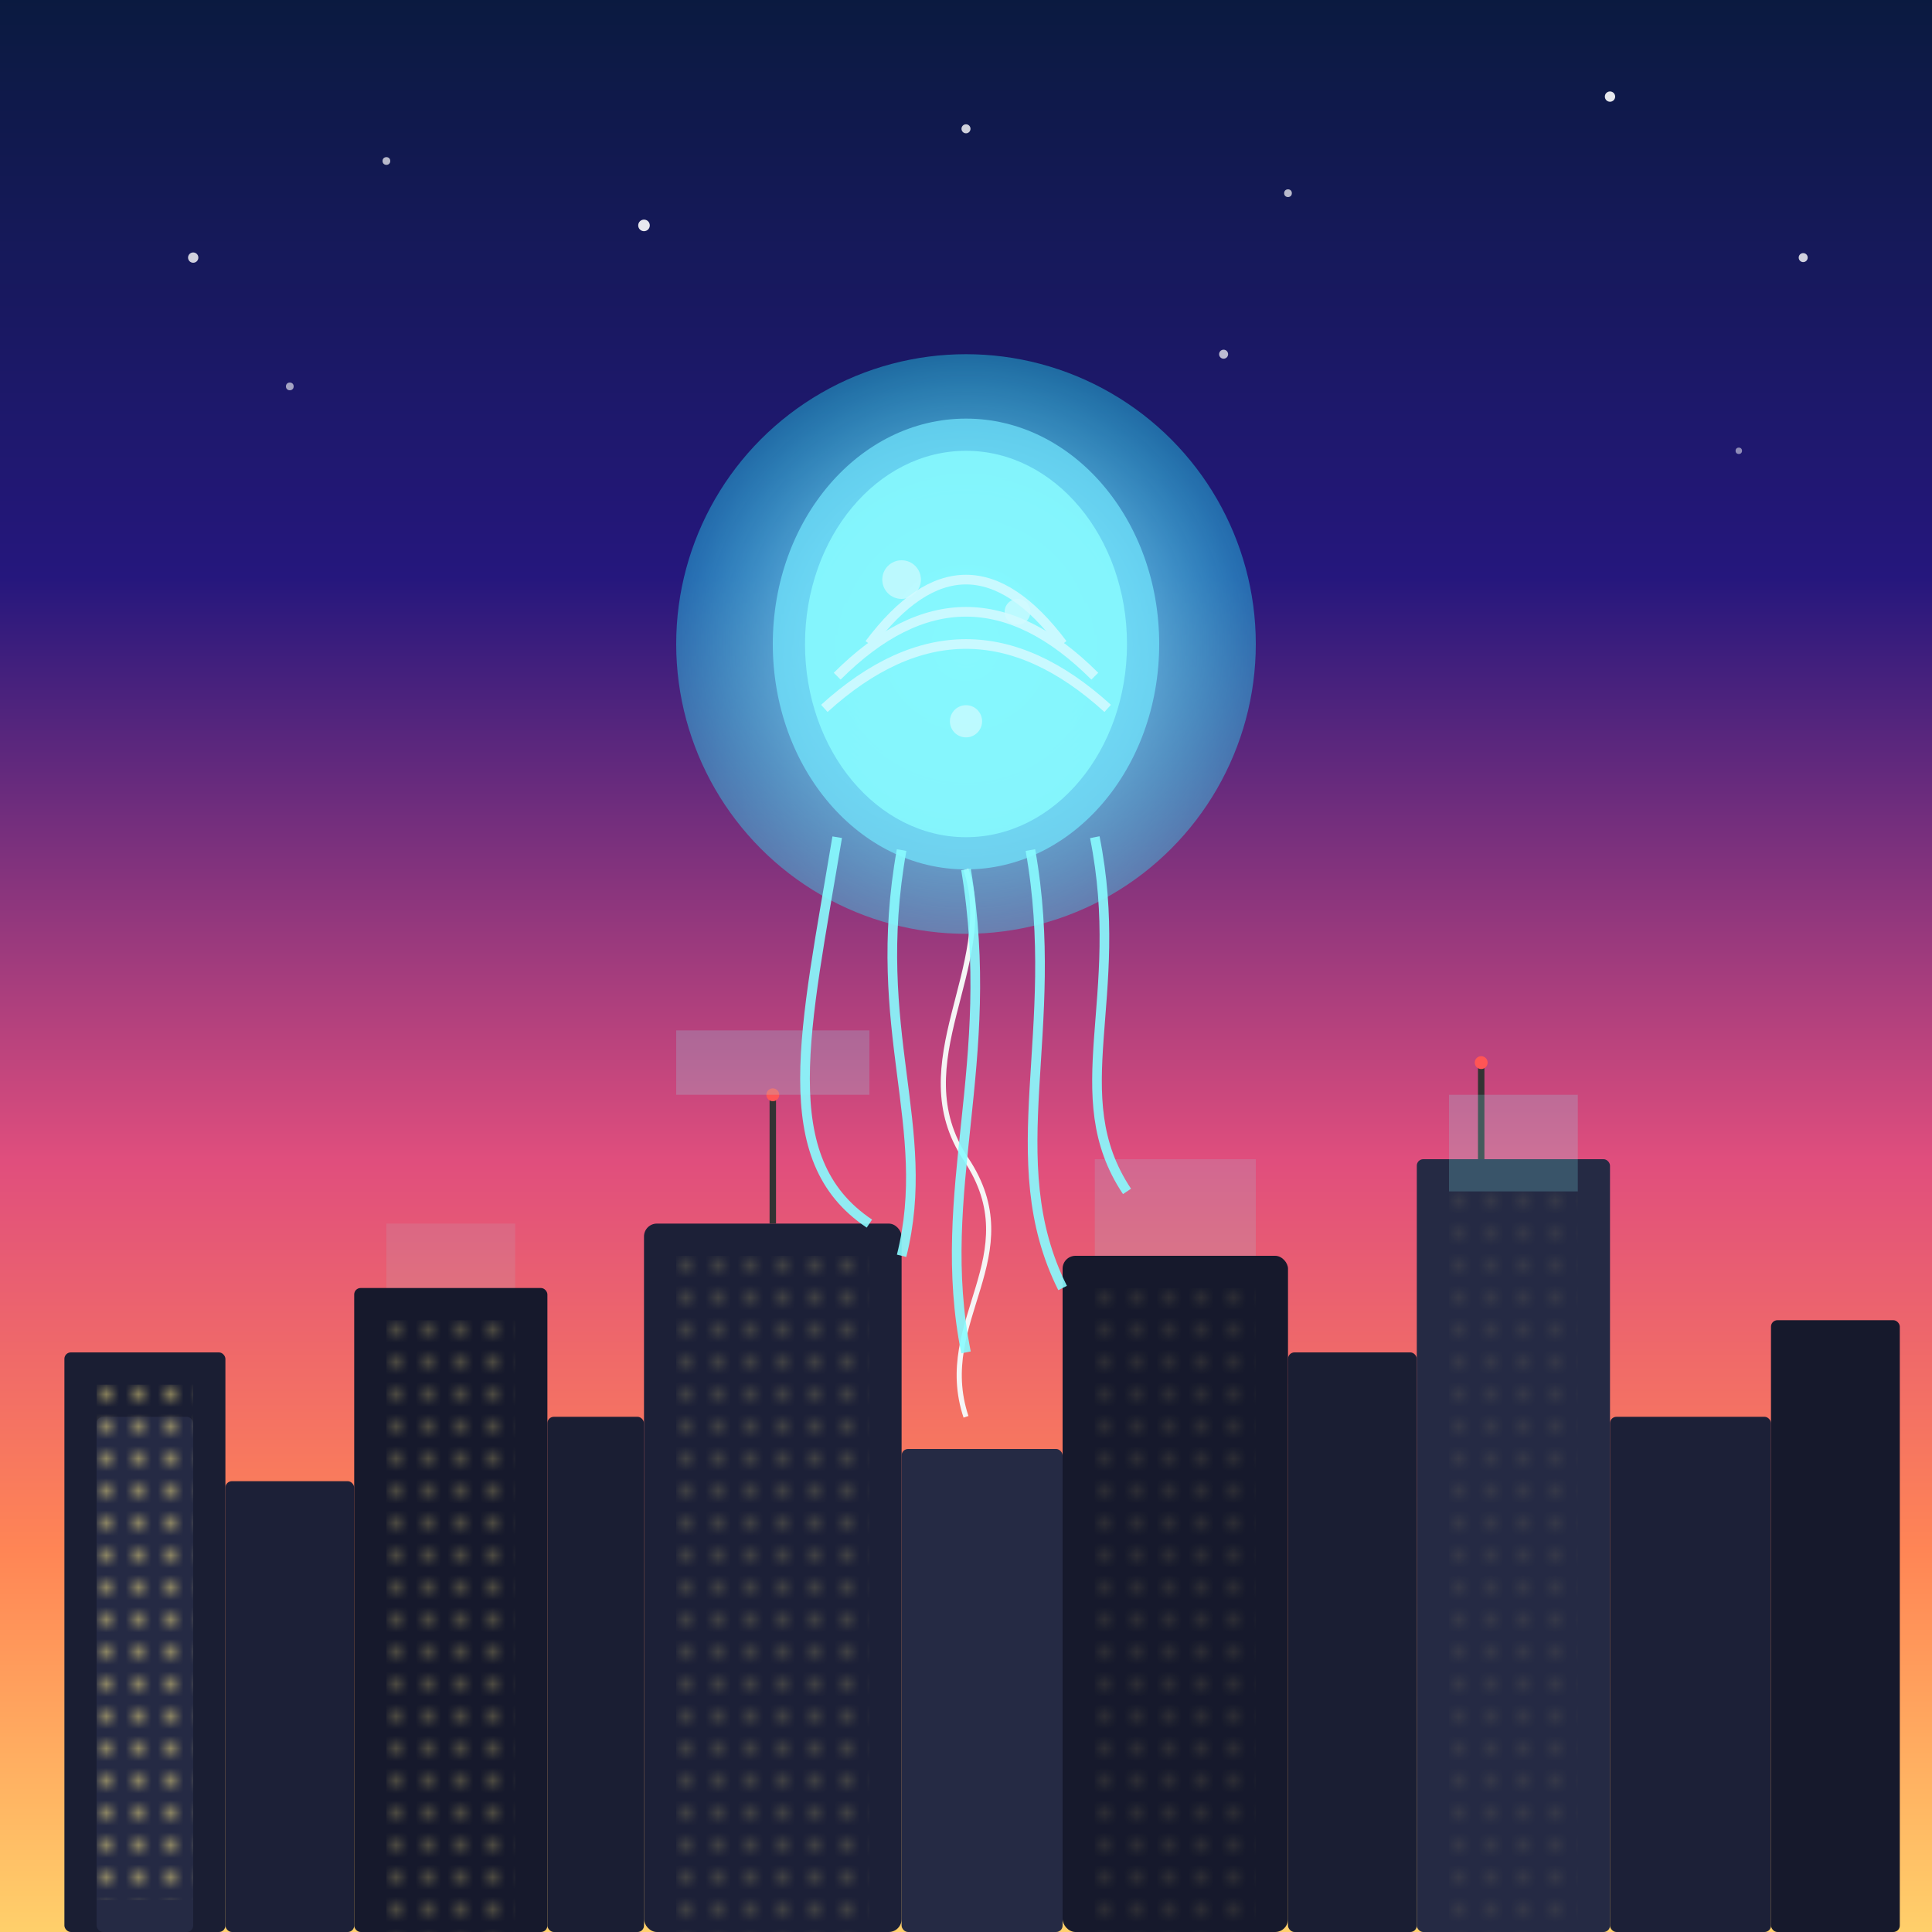 <svg viewBox="0 0 300 300" xmlns="http://www.w3.org/2000/svg">
  <!-- Sunset Sky Background with Gradient -->
  <defs>
    <linearGradient id="skyGradient" x1="0%" y1="0%" x2="0%" y2="100%">
      <stop offset="0%" stop-color="#0a1a3f"/>
      <stop offset="30%" stop-color="#25177d"/>
      <stop offset="60%" stop-color="#e04e7d"/>
      <stop offset="80%" stop-color="#ff8555"/>
      <stop offset="100%" stop-color="#ffd16b"/>
    </linearGradient>
    
    <radialGradient id="jellyfishGlow" cx="50%" cy="50%" r="70%" fx="50%" fy="50%">
      <stop offset="0%" stop-color="#89fcff" stop-opacity="0.9"/>
      <stop offset="40%" stop-color="#73e8ff" stop-opacity="0.7"/>
      <stop offset="80%" stop-color="#0ff0ff" stop-opacity="0.3"/>
      <stop offset="100%" stop-color="#00c6de" stop-opacity="0"/>
    </radialGradient>
    
    <filter id="glow" x="-30%" y="-30%" width="160%" height="160%">
      <feGaussianBlur stdDeviation="4" result="blur"/>
      <feComposite in="SourceGraphic" in2="blur" operator="over"/>
    </filter>
    
    <filter id="cityGlow" x="-10%" y="-10%" width="120%" height="120%">
      <feGaussianBlur stdDeviation="1" result="blur"/>
      <feComposite in="SourceGraphic" in2="blur" operator="over"/>
    </filter>
    
    <pattern id="windowPattern" x="0" y="0" width="5" height="5" patternUnits="userSpaceOnUse">
      <rect x="0.5" y="0.5" width="2" height="2" fill="#ffea84" opacity="0.8"/>
    </pattern>
  </defs>
  
  <!-- Background -->
  <rect x="0" y="0" width="300" height="300" fill="url(#skyGradient)"/>
  
  <!-- Stars -->
  <g>
    <circle cx="30" cy="40" r="0.8" fill="white" opacity="0.8"/>
    <circle cx="60" cy="25" r="0.6" fill="white" opacity="0.7"/>
    <circle cx="100" cy="35" r="0.9" fill="white" opacity="0.9"/>
    <circle cx="150" cy="20" r="0.7" fill="white" opacity="0.8"/>
    <circle cx="200" cy="30" r="0.6" fill="white" opacity="0.7"/>
    <circle cx="250" cy="15" r="0.8" fill="white" opacity="0.9"/>
    <circle cx="280" cy="40" r="0.7" fill="white" opacity="0.8"/>
    <circle cx="45" cy="60" r="0.6" fill="white" opacity="0.6"/>
    <circle cx="190" cy="55" r="0.7" fill="white" opacity="0.7"/>
    <circle cx="270" cy="70" r="0.5" fill="white" opacity="0.5"/>
  </g>
  
  <!-- City Skyline -->
  <g transform="translate(0, 210)">
    <!-- Buildings -->
    <rect x="10" y="0" width="25" height="90" fill="#1a1e33" rx="1"/>
    <rect x="15" y="10" width="15" height="80" fill="#252a44" rx="1"/>
    <rect x="35" y="20" width="20" height="70" fill="#1c2037" rx="1"/>
    <rect x="55" y="-10" width="30" height="100" fill="#16192c" rx="1"/>
    <rect x="85" y="10" width="15" height="80" fill="#1a1e33" rx="1"/>
    <rect x="100" y="-20" width="40" height="110" fill="#1c2037" rx="2"/>
    <rect x="140" y="15" width="25" height="75" fill="#252a44" rx="1"/>
    <rect x="165" y="-15" width="35" height="105" fill="#16192c" rx="2"/>
    <rect x="200" y="0" width="20" height="90" fill="#1a1e33" rx="1"/>
    <rect x="220" y="-30" width="30" height="120" fill="#252a44" rx="1"/>
    <rect x="250" y="10" width="25" height="80" fill="#1c2037" rx="1"/>
    <rect x="275" y="-5" width="20" height="95" fill="#16192c" rx="1"/>
    
    <!-- Windows -->
    <rect x="15" y="5" width="15" height="80" fill="url(#windowPattern)" opacity="0.6"/>
    <rect x="60" y="-5" width="20" height="95" fill="url(#windowPattern)" opacity="0.5"/>
    <rect x="105" y="-15" width="30" height="105" fill="url(#windowPattern)" opacity="0.7"/>
    <rect x="170" y="-10" width="25" height="100" fill="url(#windowPattern)" opacity="0.6"/>
    <rect x="225" y="-25" width="20" height="115" fill="url(#windowPattern)" opacity="0.8"/>
    
    <!-- Antenna and Details -->
    <line x1="120" y1="-20" x2="120" y2="-40" stroke="#333" stroke-width="1"/>
    <line x1="230" y1="-30" x2="230" y2="-45" stroke="#333" stroke-width="1"/>
    <circle cx="230" cy="-45" r="1" fill="#ff5555"/>
    <circle cx="120" cy="-40" r="1" fill="#ff5555"/>
  </g>
  
  <!-- Jellyfish Balloon -->
  <g transform="translate(150, 100)">
    <!-- Glow effect -->
    <circle cx="0" cy="0" r="45" fill="url(#jellyfishGlow)" filter="url(#glow)"/>
    
    <!-- Jellyfish dome -->
    <ellipse cx="0" cy="0" rx="30" ry="35" fill="#73e8ff" opacity="0.7"/>
    <ellipse cx="0" cy="0" rx="25" ry="30" fill="#89fcff" opacity="0.8"/>
    
    <!-- Inner jellyfish patterns -->
    <path d="M-15,0 Q0,-20 15,0" stroke="#c9f9ff" stroke-width="1.5" fill="none"/>
    <path d="M-20,5 Q0,-15 20,5" stroke="#c9f9ff" stroke-width="1.5" fill="none"/>
    <path d="M-22,10 Q0,-10 22,10" stroke="#c9f9ff" stroke-width="1.5" fill="none"/>
    
    <!-- Balloon string -->
    <path d="M0,35 C5,50 -10,65 0,80 C10,95 -5,105 0,120" stroke="#f5f5f5" stroke-width="0.8" fill="none"/>
    
    <!-- Tentacles -->
    <g filter="url(#glow)">
      <path d="M-20,30 C-25,60 -30,80 -15,90" stroke="#89fcff" stroke-width="1.5" fill="none" opacity="0.9"/>
      <path d="M-10,32 C-15,60 -5,75 -10,95" stroke="#89fcff" stroke-width="1.5" fill="none" opacity="0.9"/>
      <path d="M0,35 C5,65 -5,85 0,110" stroke="#89fcff" stroke-width="1.5" fill="none" opacity="0.9"/>
      <path d="M10,32 C15,60 5,80 15,100" stroke="#89fcff" stroke-width="1.5" fill="none" opacity="0.9"/>
      <path d="M20,30 C25,55 15,70 25,85" stroke="#89fcff" stroke-width="1.5" fill="none" opacity="0.9"/>
    </g>
    
    <!-- Dots/highlights -->
    <circle cx="-10" cy="-10" r="3" fill="#d3fbff" opacity="0.7"/>
    <circle cx="8" cy="-5" r="2" fill="#d3fbff" opacity="0.7"/>
    <circle cx="0" cy="12" r="2.5" fill="#d3fbff" opacity="0.7"/>
  </g>
  
  <!-- Light reflections on buildings -->
  <g filter="url(#cityGlow)">
    <rect x="105" y="160" width="30" height="10" fill="#89fcff" opacity="0.2"/>
    <rect x="170" y="180" width="25" height="15" fill="#89fcff" opacity="0.15"/>
    <rect x="60" y="190" width="20" height="10" fill="#89fcff" opacity="0.1"/>
    <rect x="225" y="170" width="20" height="15" fill="#89fcff" opacity="0.2"/>
  </g>
</svg>